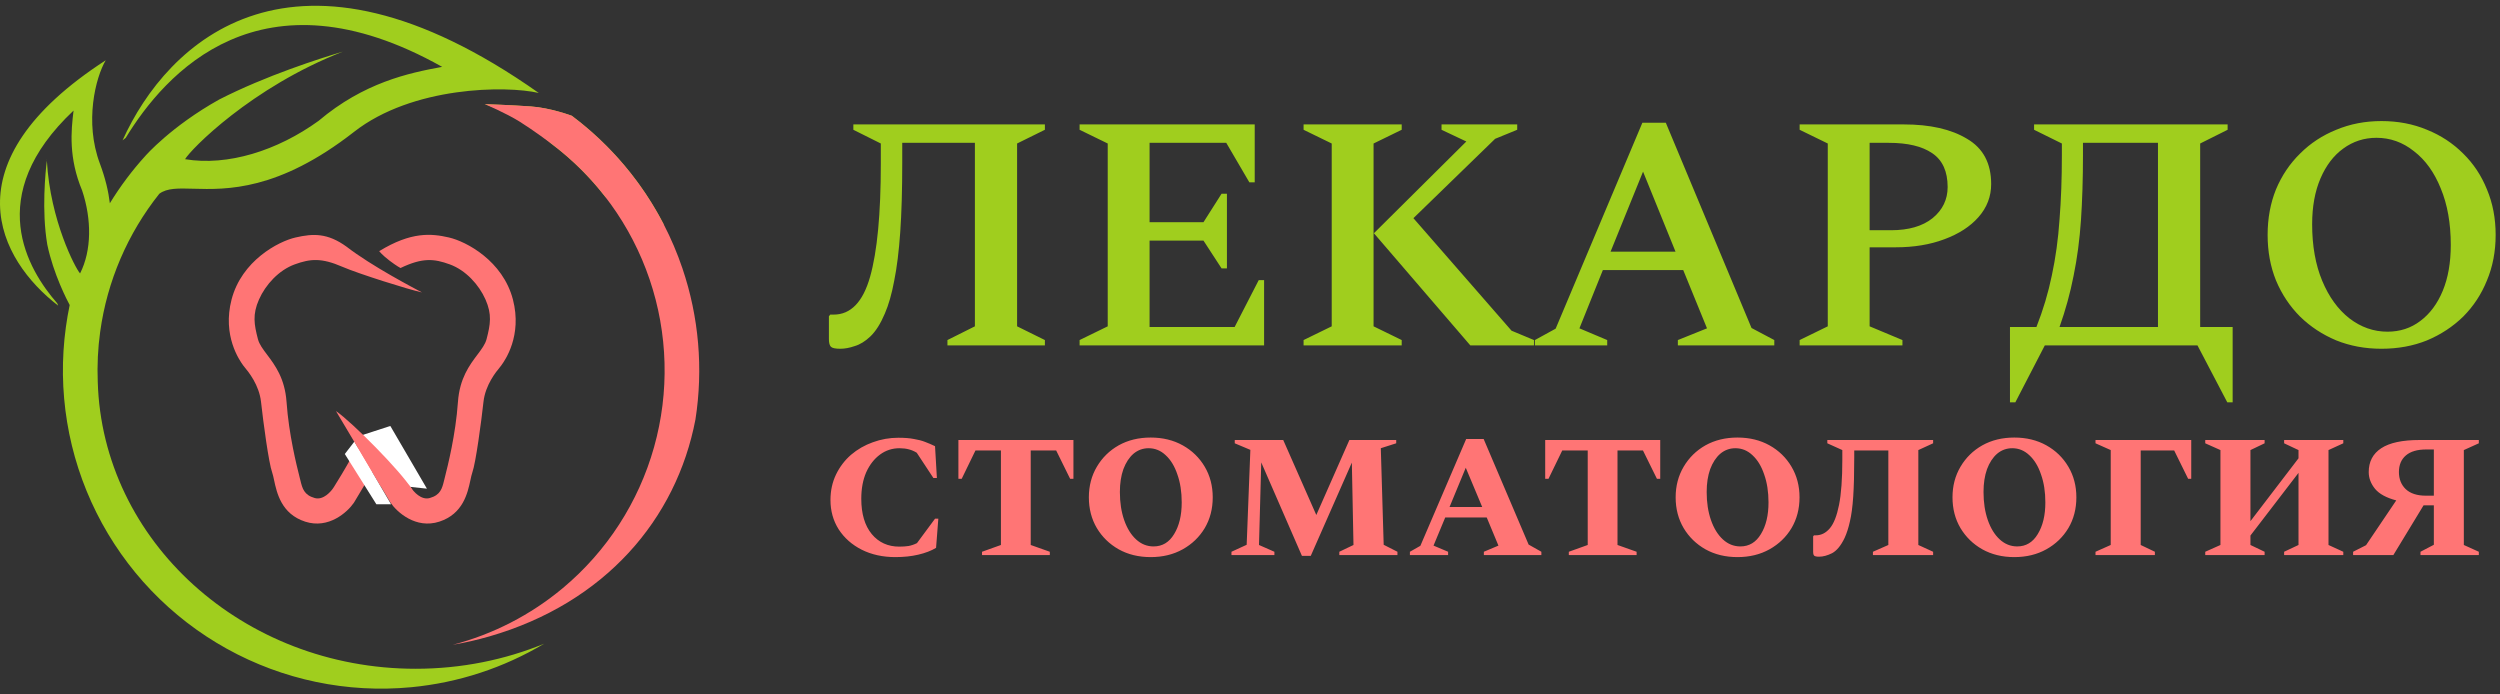 <svg width="270" height="75" viewBox="0 0 270 75" fill="none" xmlns="http://www.w3.org/2000/svg">
<rect x="0" y="0" width="270" height="75" fill="#333333" stroke="none"/>
<g clip-path="url(#clip0_6658_30133)">
<path fill-rule="evenodd" clip-rule="evenodd" d="M58.187 10.041C31.647 -8.675 18.044 4.521 13.237 15.157C13.237 15.157 13.357 15.059 13.58 14.885C17.796 7.979 28.112 -3.809 47.755 7.221C44.124 7.886 39.317 8.909 34.408 13.051C29.959 16.273 24.59 17.96 19.987 17.193C20.585 16.146 27.143 9.435 37.031 5.575C34.55 6.311 28.707 8.172 23.669 10.75C18.453 13.665 15.692 16.845 15.692 16.845V16.845V16.845C14.25 18.43 12.971 20.142 11.864 21.953C11.713 20.675 11.38 19.249 10.783 17.653C9.105 13.176 10.32 8.372 11.417 6.51C-5.786 17.653 -0.11 28.085 6.281 33.007C6.281 33.007 6.246 32.922 6.186 32.764C3.012 29.128 -1.849 21.146 7.945 11.942C7.673 14.127 7.395 17.047 8.873 20.582C9.909 23.691 9.908 27.049 8.648 29.53C8.151 28.994 5.42 23.814 5.061 17.347C4.912 18.563 4.483 22.739 5.107 26.416C5.771 29.613 7.278 32.485 7.526 32.944C7.363 33.726 7.226 34.514 7.117 35.308C6.168 42.179 7.32 49.176 10.422 55.38C13.525 61.584 18.431 66.704 24.498 70.066C30.565 73.429 37.507 74.877 44.412 74.22C49.508 73.736 54.407 72.121 58.764 69.522C54.522 71.261 49.829 72.227 44.892 72.227C26.233 72.227 11.048 58.425 10.557 41.228C10.486 39.429 10.572 37.62 10.821 35.82C11.575 30.359 13.788 25.216 17.208 20.924C18.044 20.302 19.252 20.336 20.89 20.383C24.453 20.483 30.046 20.64 38.243 14.237C44.559 9.303 54.658 9.222 58.187 10.041ZM65.395 21.29C67.763 22.054 69.888 23.041 71.721 24.301C69.348 19.684 65.949 15.645 61.76 12.506C61.76 12.506 59.485 11.65 57.337 11.497C55.189 11.344 52.359 11.248 52.359 11.248C52.359 11.248 55.114 12.223 56.341 12.991C57.569 13.758 59.518 15.499 59.518 15.499C61.742 17.165 63.715 19.116 65.395 21.29ZM5.055 17.237C5.049 17.267 5.043 17.298 5.036 17.332L5.052 17.173L5.055 17.237Z" fill="#A0CE1E"/>
<path fill-rule="evenodd" clip-rule="evenodd" d="M48.891 69.639C53.239 68.504 57.305 66.42 60.786 63.514C65.53 59.551 68.964 54.246 70.637 48.295C72.31 42.345 72.143 36.027 70.157 30.173C68.173 24.319 64.462 19.203 59.515 15.497C59.515 15.497 57.691 14.118 56.148 13.153C54.605 12.189 52.356 11.246 52.356 11.246C52.356 11.246 55.186 11.341 57.334 11.495C59.482 11.648 61.757 12.504 61.757 12.504C67.309 16.662 71.472 22.403 73.699 28.972C75.486 34.24 75.96 39.843 75.109 45.3C73.053 56.068 65.344 65.115 52.875 68.726C51.539 69.113 50.209 69.416 48.891 69.639Z" fill="#FF7575"/>
<path fill-rule="evenodd" clip-rule="evenodd" d="M40.953 27.125C44.413 25.003 46.582 25.212 48.479 25.646C50.376 26.081 54.308 28.176 55.395 32.345C56.417 36.265 54.522 38.928 54.176 39.413C54.154 39.444 54.139 39.465 54.13 39.478C54.111 39.509 54.064 39.566 53.997 39.648C53.585 40.146 52.418 41.56 52.214 43.411C51.977 45.565 51.384 50.011 51.008 51.038C50.937 51.239 50.878 51.514 50.809 51.834C50.51 53.233 50.023 55.504 47.445 56.339C44.91 57.16 42.877 55.313 42.178 54.287L40.203 50.98L38.227 54.286C37.528 55.313 35.496 57.16 32.961 56.339C30.382 55.504 29.896 53.233 29.596 51.834C29.528 51.514 29.469 51.239 29.397 51.038C29.021 50.011 28.429 45.565 28.192 43.411C27.988 41.56 26.821 40.146 26.409 39.648C26.341 39.566 26.294 39.509 26.275 39.478C26.267 39.465 26.251 39.444 26.229 39.413C25.884 38.927 23.988 36.265 25.01 32.345C26.097 28.176 30.029 26.081 31.926 25.646C33.823 25.212 35.365 25.153 37.419 26.635C40.138 28.737 44.663 31.095 45.575 31.584C44.124 31.267 38.757 29.584 36.967 28.809C34.73 27.84 33.531 27.932 31.824 28.555C30.117 29.178 28.687 30.731 27.972 32.345C27.257 33.959 27.442 35.036 27.857 36.628C28.002 37.186 28.392 37.703 28.849 38.309C29.693 39.431 30.767 40.858 30.947 43.411C31.196 46.942 32.04 50.282 32.359 51.548C32.396 51.692 32.426 51.809 32.447 51.897C32.654 52.755 32.839 53.465 33.992 53.788C34.915 54.046 35.76 53.096 36.068 52.589C36.414 52.043 37.285 50.624 38.005 49.313C38.716 48.018 39.755 47.803 40.203 47.858C40.651 47.804 41.69 48.019 42.4 49.313C43.12 50.624 43.992 52.043 44.338 52.589C44.645 53.096 45.491 54.046 46.413 53.788C47.567 53.465 47.751 52.755 47.959 51.897C47.98 51.809 48.01 51.692 48.046 51.548C48.366 50.282 49.209 46.942 49.458 43.411C49.638 40.858 50.712 39.432 51.557 38.31C52.013 37.703 52.403 37.186 52.549 36.628C52.964 35.036 53.148 33.959 52.433 32.345C51.718 30.731 50.288 29.178 48.582 28.555C46.875 27.932 45.626 27.811 43.256 28.946C43.256 28.946 42.885 28.764 42.082 28.158C41.279 27.552 40.953 27.125 40.953 27.125Z" fill="#FF7575"/>
<path d="M38.279 47.687L42.231 54.46H40.648L37.238 49.032L38.279 47.687Z" fill="white"/>
<path d="M42.155 46.004L46.107 52.776L44.327 52.585C44.327 52.585 41.487 49.633 40.51 48.688C39.532 47.743 38.652 47.141 38.652 47.141L42.155 46.004Z" fill="white"/>
<path d="M36.281 44.39L41.102 52.479C42.279 52.634 45.696 54.778 44.481 52.824C43.266 50.869 38.053 45.612 36.281 44.39Z" fill="#FF7575"/>
<path d="M96.702 60.167C95.341 60.167 94.129 59.901 93.064 59.368C92.013 58.836 91.185 58.104 90.579 57.172C89.987 56.24 89.691 55.183 89.691 53.999C89.691 52.994 89.891 52.077 90.29 51.248C90.69 50.42 91.23 49.71 91.91 49.118C92.605 48.527 93.389 48.076 94.262 47.765C95.149 47.44 96.066 47.277 97.013 47.277C97.693 47.277 98.255 47.321 98.699 47.41C99.157 47.484 99.557 47.588 99.897 47.721C100.252 47.854 100.614 48.009 100.984 48.187L101.184 51.626H100.807L99.01 48.897C98.492 48.571 97.871 48.408 97.146 48.408C96.362 48.408 95.659 48.638 95.038 49.096C94.417 49.555 93.921 50.191 93.552 51.004C93.197 51.818 93.019 52.772 93.019 53.866C93.019 55.493 93.396 56.765 94.151 57.682C94.905 58.585 95.896 59.036 97.124 59.036C97.479 59.036 97.811 59.014 98.122 58.969C98.433 58.91 98.736 58.806 99.032 58.658L100.984 56.018H101.339L101.095 59.169C100.577 59.479 99.941 59.724 99.187 59.901C98.448 60.078 97.619 60.167 96.702 60.167ZM106.058 59.945V59.59L108.1 58.858V48.653H105.349L103.862 51.714H103.507V47.521H115.931V51.714H115.576L114.068 48.653H111.317V58.858L113.38 59.59V59.945H106.058ZM124.275 60.167C122.973 60.167 121.82 59.886 120.814 59.324C119.823 58.762 119.039 58 118.462 57.039C117.885 56.063 117.597 54.953 117.597 53.711C117.597 52.483 117.885 51.381 118.462 50.405C119.039 49.429 119.823 48.66 120.814 48.098C121.82 47.536 122.973 47.255 124.275 47.255C125.576 47.255 126.73 47.536 127.736 48.098C128.742 48.66 129.533 49.429 130.11 50.405C130.687 51.381 130.975 52.483 130.975 53.711C130.975 54.953 130.687 56.063 130.11 57.039C129.533 58 128.742 58.762 127.736 59.324C126.73 59.886 125.576 60.167 124.275 60.167ZM124.586 59.014C125.532 59.014 126.272 58.57 126.804 57.682C127.351 56.795 127.625 55.656 127.625 54.266C127.625 53.127 127.47 52.121 127.159 51.248C126.863 50.361 126.442 49.666 125.894 49.163C125.362 48.66 124.748 48.408 124.053 48.408C123.432 48.408 122.885 48.608 122.411 49.008C121.953 49.407 121.59 49.962 121.324 50.672C121.073 51.381 120.947 52.202 120.947 53.134C120.947 54.273 121.102 55.286 121.413 56.174C121.723 57.061 122.152 57.756 122.7 58.259C123.247 58.762 123.876 59.014 124.586 59.014ZM132.998 59.945V59.59L134.64 58.836L135.039 48.586L133.353 47.876V47.521H138.589L142.161 55.619L145.733 47.521H150.791V47.876L149.127 48.408L149.438 58.836L150.924 59.59V59.945H144.646V59.59L146.176 58.858L145.999 49.962L141.562 60.034H140.608L136.215 49.939L135.971 58.858L137.635 59.59V59.945H132.998ZM152.269 59.945V59.59L153.4 58.947L158.348 47.41H160.234L165.092 58.814L166.468 59.59V59.945H160.256V59.59L161.831 58.925L160.566 55.885H156.085L154.82 58.925L156.395 59.59V59.945H152.269ZM156.551 54.754H160.078L158.303 50.516L156.551 54.754ZM169.432 59.945V59.59L171.473 58.858V48.653H168.722L167.236 51.714H166.881V47.521H179.305V51.714H178.95L177.441 48.653H174.69V58.858L176.754 59.59V59.945H169.432ZM187.648 60.167C186.347 60.167 185.193 59.886 184.187 59.324C183.196 58.762 182.413 58 181.836 57.039C181.259 56.063 180.97 54.953 180.97 53.711C180.97 52.483 181.259 51.381 181.836 50.405C182.413 49.429 183.196 48.66 184.187 48.098C185.193 47.536 186.347 47.255 187.648 47.255C188.95 47.255 190.104 47.536 191.11 48.098C192.115 48.66 192.907 49.429 193.483 50.405C194.06 51.381 194.349 52.483 194.349 53.711C194.349 54.953 194.06 56.063 193.483 57.039C192.907 58 192.115 58.762 191.11 59.324C190.104 59.886 188.95 60.167 187.648 60.167ZM187.959 59.014C188.906 59.014 189.645 58.57 190.178 57.682C190.725 56.795 190.999 55.656 190.999 54.266C190.999 53.127 190.843 52.121 190.533 51.248C190.237 50.361 189.815 49.666 189.268 49.163C188.736 48.66 188.122 48.408 187.427 48.408C186.805 48.408 186.258 48.608 185.785 49.008C185.326 49.407 184.964 49.962 184.698 50.672C184.446 51.381 184.321 52.202 184.321 53.134C184.321 54.273 184.476 55.286 184.786 56.174C185.097 57.061 185.526 57.756 186.073 58.259C186.621 58.762 187.249 59.014 187.959 59.014ZM202.277 59.945V59.59L203.941 58.858V48.653H200.258V49.385C200.258 51.13 200.221 52.55 200.147 53.644C200.073 54.739 199.954 55.626 199.792 56.307C199.644 56.987 199.452 57.586 199.215 58.104C198.816 58.932 198.364 59.479 197.862 59.746C197.359 59.997 196.893 60.123 196.464 60.123C196.198 60.123 196.02 60.086 195.931 60.012C195.857 59.938 195.82 59.797 195.82 59.59V57.926L195.909 57.815H196.109C196.686 57.815 197.189 57.564 197.618 57.061C198.046 56.558 198.379 55.715 198.616 54.532C198.853 53.334 198.971 51.707 198.971 49.651V48.608L197.351 47.876V47.521H208.777V47.876L207.18 48.608V58.858L208.777 59.59V59.945H202.277ZM217.548 60.167C216.246 60.167 215.093 59.886 214.087 59.324C213.096 58.762 212.312 58 211.735 57.039C211.158 56.063 210.87 54.953 210.87 53.711C210.87 52.483 211.158 51.381 211.735 50.405C212.312 49.429 213.096 48.66 214.087 48.098C215.093 47.536 216.246 47.255 217.548 47.255C218.849 47.255 220.003 47.536 221.009 48.098C222.015 48.66 222.806 49.429 223.383 50.405C223.96 51.381 224.248 52.483 224.248 53.711C224.248 54.953 223.96 56.063 223.383 57.039C222.806 58 222.015 58.762 221.009 59.324C220.003 59.886 218.849 60.167 217.548 60.167ZM217.858 59.014C218.805 59.014 219.545 58.57 220.077 57.682C220.624 56.795 220.898 55.656 220.898 54.266C220.898 53.127 220.743 52.121 220.432 51.248C220.136 50.361 219.715 49.666 219.167 49.163C218.635 48.66 218.021 48.408 217.326 48.408C216.705 48.408 216.157 48.608 215.684 49.008C215.226 49.407 214.863 49.962 214.597 50.672C214.346 51.381 214.22 52.202 214.22 53.134C214.22 54.273 214.375 55.286 214.686 56.174C214.996 57.061 215.425 57.756 215.973 58.259C216.52 58.762 217.148 59.014 217.858 59.014ZM226.315 59.945V59.59L227.957 58.858V48.608L226.315 47.876V47.521H236.654V51.714H236.321L234.812 48.653H231.196V58.858L232.727 59.59V59.945H226.315ZM238.167 59.945V59.59L239.808 58.858V48.608L238.167 47.876V47.521H244.578V47.876L243.048 48.608V56.285L248.239 49.496V48.608L246.686 47.876V47.521H253.076V47.876L251.478 48.608V58.858L253.076 59.59V59.945H246.686V59.59L248.239 58.858V51.071L243.048 57.838V58.858L244.578 59.59V59.945H238.167ZM258.484 59.945H254.135V59.59L255.533 58.88L258.795 54.044C257.73 53.763 256.968 53.349 256.509 52.801C256.051 52.239 255.822 51.633 255.822 50.982C255.822 49.858 256.273 49 257.175 48.408C258.077 47.817 259.453 47.521 261.302 47.521H267.713V47.876L266.094 48.608V58.858L267.713 59.59V59.945H261.412V59.59L262.855 58.836V54.576H261.745L258.484 59.945ZM261.989 53.533H262.855V48.542H262.034C261.072 48.542 260.34 48.756 259.837 49.185C259.334 49.614 259.083 50.213 259.083 50.982C259.083 51.736 259.327 52.35 259.815 52.824C260.318 53.297 261.043 53.533 261.989 53.533Z" fill="#FF7575"/>
<path d="M102.324 37.305V36.726L105.289 35.243V15.426H97.442V17.632C97.442 20.525 97.37 23.008 97.225 25.081C97.08 27.155 96.863 28.903 96.574 30.325C96.309 31.748 95.971 32.929 95.561 33.869C95.103 34.954 94.585 35.774 94.007 36.328C93.452 36.859 92.885 37.208 92.307 37.377C91.752 37.57 91.234 37.666 90.752 37.666C90.221 37.666 89.884 37.594 89.739 37.449C89.595 37.305 89.522 37.027 89.522 36.618V34.158L89.667 33.978H90.029C91.885 33.978 93.199 32.615 93.97 29.891C94.742 27.167 95.128 23.093 95.128 17.668V15.498L92.162 14.016V13.437H112.848V14.016L109.846 15.498V35.243L112.848 36.726V37.305H102.324ZM116.596 37.305V36.726L119.634 35.243V15.498L116.596 14.016V13.437H135.509V19.693H134.931L132.436 15.426H124.154V23.997H129.976L131.929 20.923H132.508V28.987H131.929L129.976 25.986H124.154V35.316H133.34L135.943 30.253H136.522V37.305H116.596ZM140.787 37.305V36.726L143.825 35.243V15.498L140.787 14.016V13.437H151.383V14.016L148.345 15.498V35.243L151.383 36.726V37.305H140.787ZM148.382 25.19L158.363 15.281L155.686 14.016V13.437H163.859V14.016L161.473 14.992L152.649 23.563L163.245 35.714L165.668 36.726V37.305H158.797L148.382 25.19ZM165.768 37.305V36.726L168.01 35.496L177.376 13.256H179.908L189.165 35.424L191.624 36.726V37.305H181.209V36.726L184.356 35.46L181.788 29.168H173.109L170.578 35.46L173.579 36.726V37.305H165.768ZM173.941 27.179H180.956L177.449 18.536L173.941 27.179ZM194.361 37.305V36.726L197.399 35.243V15.498L194.361 14.016V13.437H205.608C208.453 13.437 210.731 13.955 212.443 14.992C214.178 16.005 215.046 17.632 215.046 19.874C215.046 21.224 214.588 22.418 213.672 23.454C212.78 24.467 211.551 25.262 209.984 25.841C208.441 26.42 206.693 26.709 204.74 26.709H201.919V35.243L205.463 36.726V37.305H194.361ZM201.919 15.426V24.865H204.234C206.138 24.865 207.633 24.431 208.718 23.563C209.803 22.671 210.345 21.55 210.345 20.2C210.345 18.512 209.791 17.294 208.682 16.547C207.597 15.8 206.03 15.426 203.98 15.426H201.919ZM219.681 14.016V13.437H240.583V14.016L237.618 15.498V35.316H241.126V43.452H240.547L237.329 37.305H220.838L217.656 43.452H217.077V35.316H219.934C220.657 33.483 221.212 31.627 221.598 29.747C222.007 27.842 222.285 25.829 222.429 23.707C222.598 21.586 222.682 19.271 222.682 16.764V15.498L219.681 14.016ZM233.061 35.316V15.426H224.961V16.728C224.961 19.308 224.888 21.658 224.744 23.78C224.599 25.901 224.334 27.902 223.948 29.783C223.587 31.639 223.08 33.483 222.429 35.316H233.061ZM257.198 37.666C255.438 37.666 253.811 37.365 252.316 36.762C250.821 36.135 249.52 35.279 248.411 34.195C247.302 33.086 246.434 31.784 245.807 30.289C245.204 28.794 244.903 27.155 244.903 25.371C244.903 23.587 245.204 21.947 245.807 20.453C246.434 18.958 247.302 17.668 248.411 16.583C249.52 15.474 250.821 14.618 252.316 14.016C253.811 13.389 255.438 13.075 257.198 13.075C258.982 13.075 260.622 13.389 262.116 14.016C263.611 14.618 264.913 15.474 266.022 16.583C267.131 17.668 267.987 18.958 268.59 20.453C269.216 21.947 269.53 23.587 269.53 25.371C269.53 27.155 269.216 28.794 268.59 30.289C267.987 31.784 267.131 33.086 266.022 34.195C264.913 35.279 263.611 36.135 262.116 36.762C260.622 37.365 258.982 37.666 257.198 37.666ZM257.849 35.822C259.199 35.822 260.381 35.436 261.393 34.665C262.43 33.893 263.237 32.808 263.816 31.41C264.395 30.012 264.684 28.36 264.684 26.456C264.684 24.117 264.322 22.08 263.599 20.344C262.9 18.608 261.936 17.27 260.706 16.33C259.501 15.366 258.151 14.883 256.656 14.883C255.33 14.883 254.136 15.269 253.076 16.041C252.039 16.788 251.219 17.861 250.617 19.259C250.014 20.658 249.712 22.309 249.712 24.214C249.712 26.552 250.074 28.589 250.797 30.325C251.521 32.061 252.497 33.411 253.727 34.376C254.98 35.34 256.354 35.822 257.849 35.822Z" fill="#A0CE1E"/>
</g>
<defs>
<clipPath id="clip0_6658_30133">
<rect width="270" height="73.75" fill="white" transform="translate(0 0.625)"/>
</clipPath>
</defs>
</svg>
